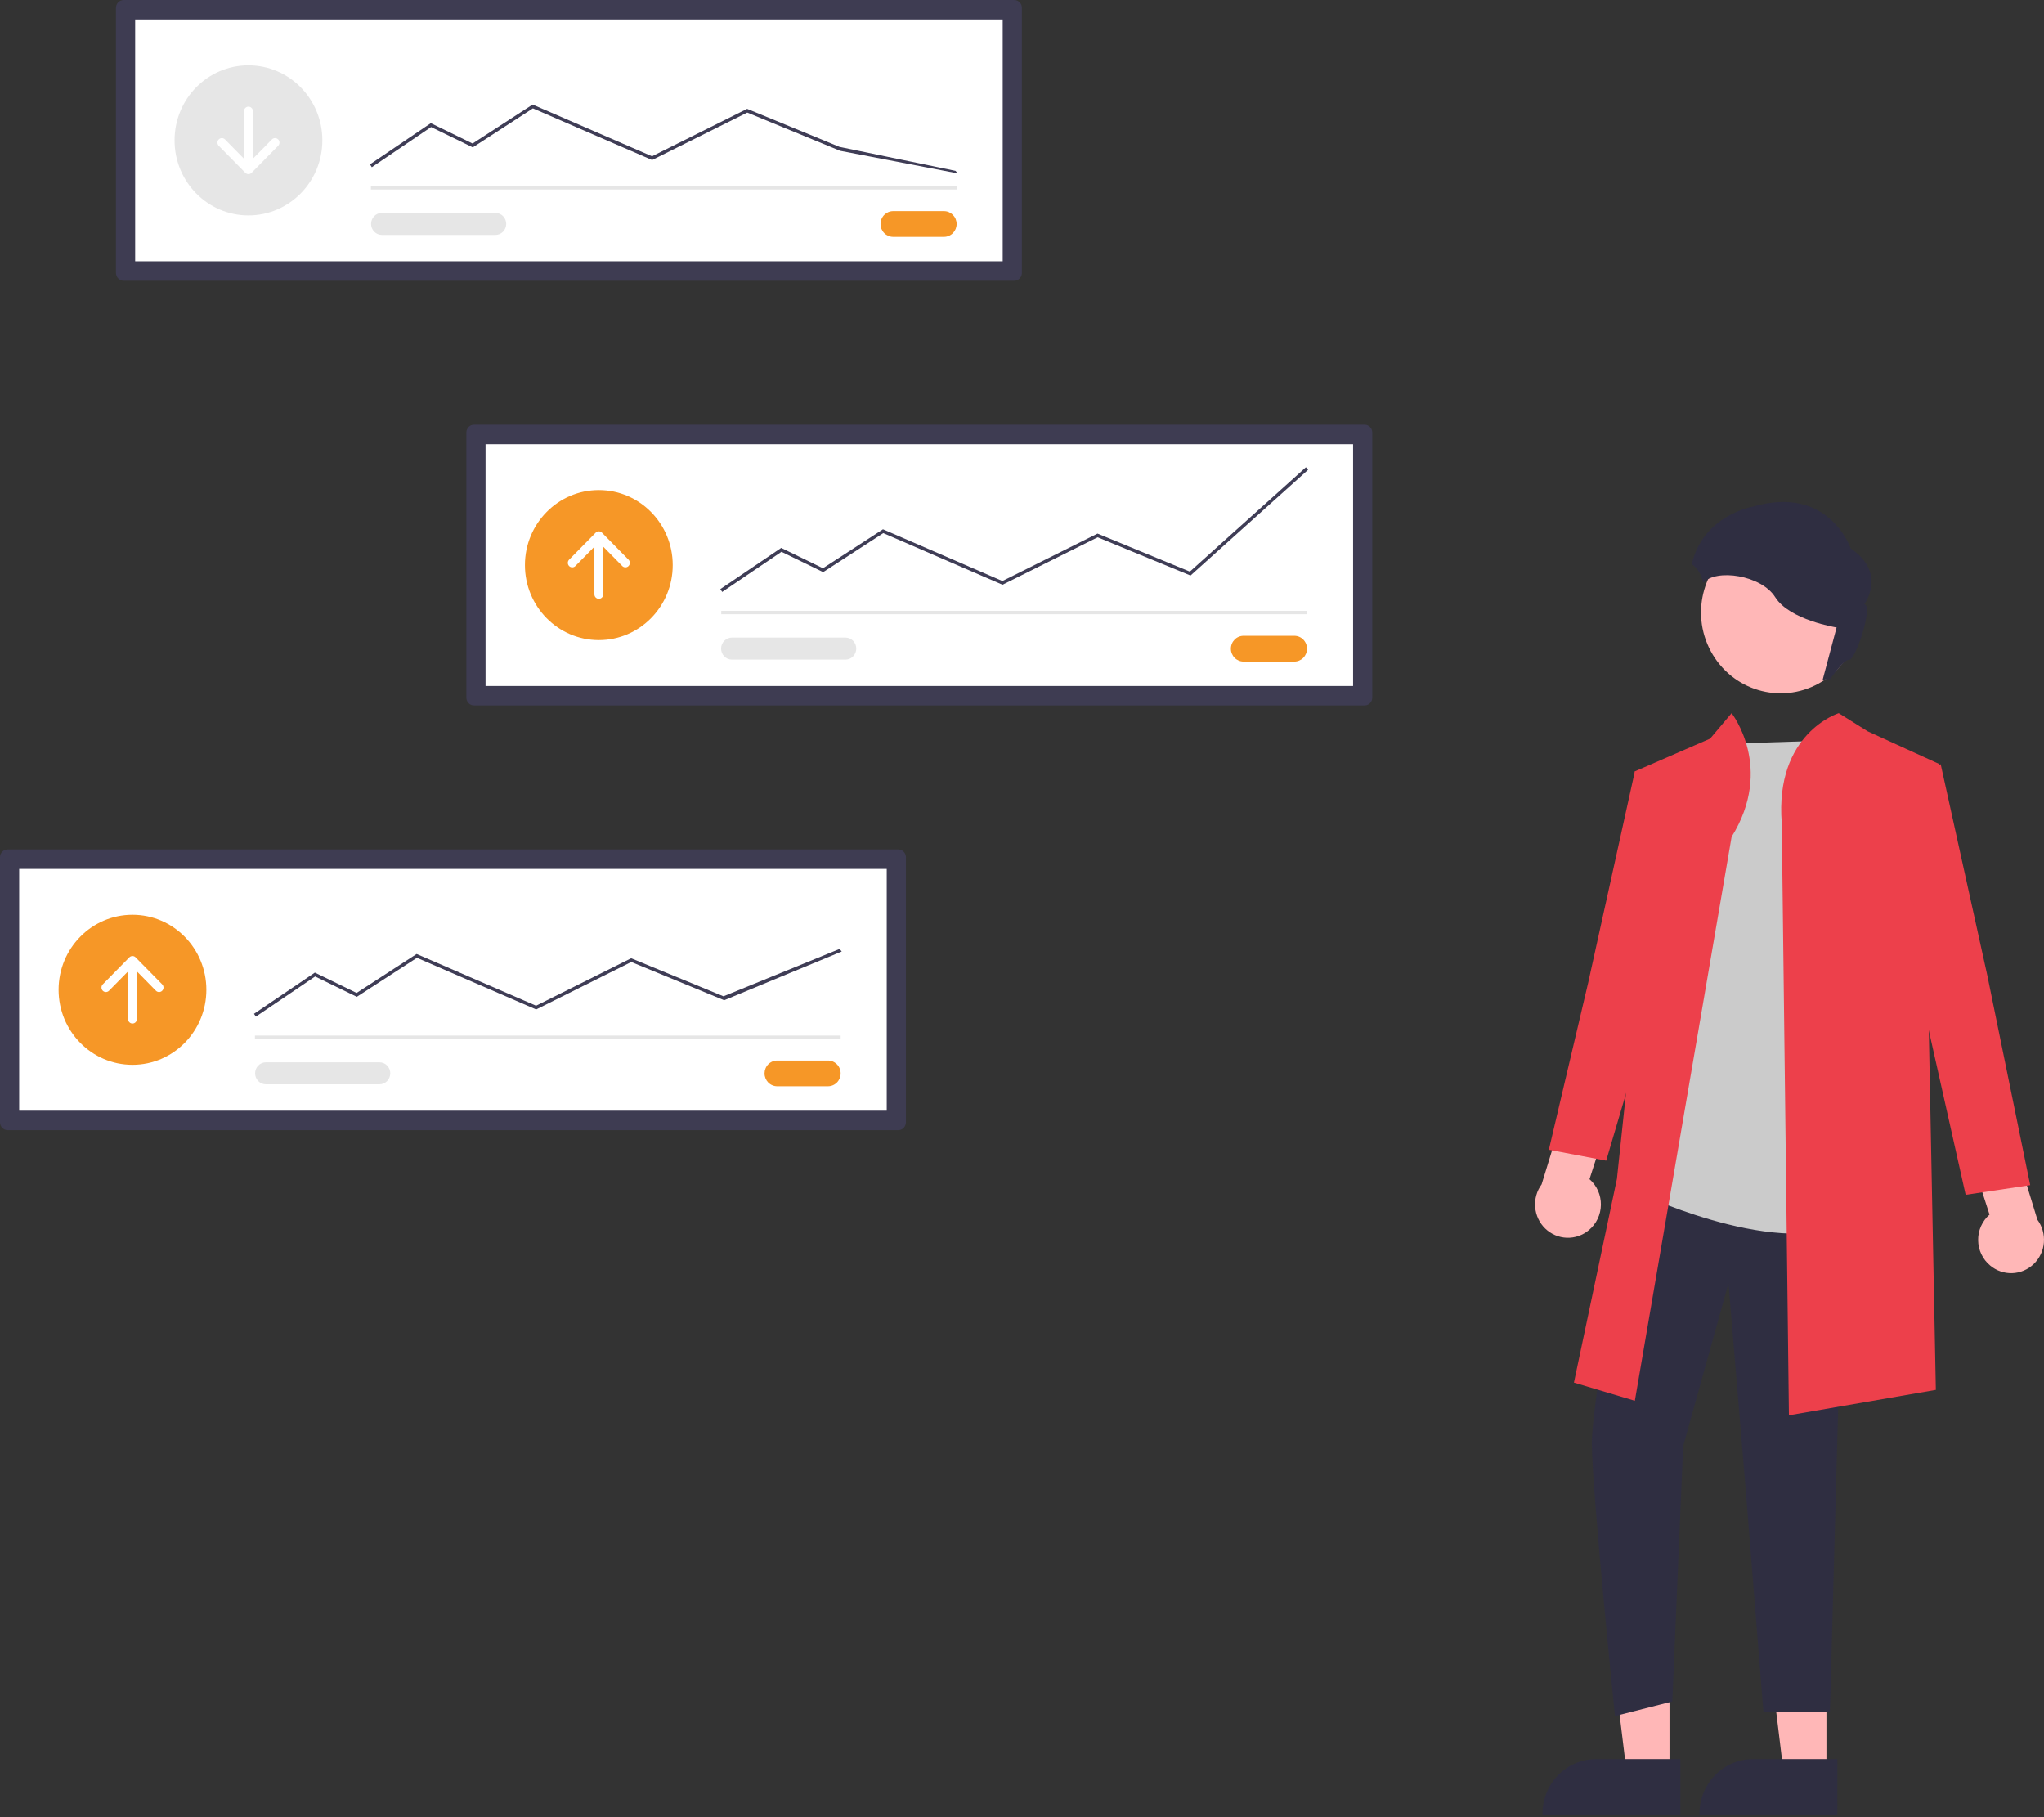 <?xml version="1.0" encoding="UTF-8"?> <svg xmlns="http://www.w3.org/2000/svg" width="117" height="104" viewBox="0 0 117 104" fill="none"><rect x="0" y="0" width="117" height="104" fill="#333333" stroke="none"/><g clip-path="url(#clip0_715_5952)"><path d="M7.077 0C6.961 0 6.849 0.047 6.767 0.13C6.685 0.214 6.639 0.327 6.638 0.445V15.622C6.639 15.74 6.685 15.853 6.767 15.937C6.849 16.02 6.961 16.067 7.077 16.067H58.056C58.172 16.067 58.283 16.02 58.366 15.937C58.448 15.853 58.494 15.74 58.494 15.622V0.445C58.494 0.327 58.448 0.214 58.366 0.13C58.283 0.047 58.172 0 58.056 0H7.077Z" fill="#3F3D56" fill-opacity="0.89"></path><path d="M7.737 14.952H57.395V1.115H7.737V14.952Z" fill="white"></path><path d="M51.127 12.081C51.032 12.081 50.938 12.1 50.849 12.137C50.761 12.175 50.681 12.229 50.614 12.297C50.546 12.366 50.493 12.447 50.456 12.536C50.42 12.626 50.401 12.722 50.401 12.818C50.401 12.915 50.42 13.011 50.456 13.101C50.493 13.19 50.546 13.271 50.614 13.34C50.681 13.408 50.761 13.462 50.849 13.499C50.938 13.537 51.032 13.556 51.127 13.556H54.032C54.127 13.556 54.221 13.537 54.309 13.499C54.398 13.462 54.478 13.408 54.545 13.34C54.612 13.271 54.666 13.19 54.703 13.101C54.739 13.011 54.758 12.915 54.758 12.818C54.758 12.722 54.739 12.626 54.703 12.536C54.666 12.447 54.612 12.366 54.545 12.297C54.478 12.229 54.398 12.175 54.309 12.137C54.221 12.1 54.127 12.081 54.032 12.081H51.127Z" fill="#F69727"></path><path d="M54.758 10.652H21.23V10.846H54.758V10.652Z" fill="#E6E6E6"></path><path d="M14.221 12.327C16.557 12.327 18.451 10.405 18.451 8.033C18.451 5.662 16.557 3.74 14.221 3.74C11.886 3.74 9.992 5.662 9.992 8.033C9.992 10.405 11.886 12.327 14.221 12.327Z" fill="#E6E6E6"></path><path d="M21.283 9.569L21.177 9.407L24.661 7.049L27.05 8.214L30.487 5.985L30.533 6.005L37.323 8.945L42.766 6.23L48.053 8.406L54.695 9.777L54.821 9.922L48.091 8.631L42.774 6.443L37.328 9.158L30.504 6.203L27.063 8.435L24.676 7.272L21.283 9.569Z" fill="#3F3D56"></path><path d="M21.851 12.183C21.688 12.186 21.532 12.253 21.418 12.371C21.304 12.489 21.24 12.648 21.24 12.813C21.24 12.979 21.304 13.137 21.418 13.255C21.532 13.373 21.688 13.441 21.851 13.444H28.346C28.511 13.446 28.669 13.382 28.788 13.266C28.906 13.149 28.974 12.99 28.976 12.823C28.979 12.656 28.916 12.495 28.802 12.375C28.687 12.255 28.53 12.186 28.366 12.183C28.359 12.183 28.353 12.183 28.346 12.183H21.851Z" fill="#E6E6E6"></path><path d="M15.923 7.98C15.875 7.932 15.811 7.905 15.743 7.905C15.676 7.905 15.612 7.932 15.564 7.98L14.475 9.086V6.36C14.475 6.292 14.448 6.227 14.4 6.179C14.353 6.131 14.288 6.105 14.222 6.105C14.155 6.105 14.09 6.131 14.043 6.179C13.995 6.227 13.968 6.292 13.968 6.36V9.086L12.879 7.98C12.832 7.932 12.767 7.905 12.7 7.905C12.633 7.905 12.568 7.932 12.521 7.98C12.473 8.028 12.446 8.093 12.446 8.161C12.446 8.229 12.472 8.295 12.52 8.343L12.52 8.344L14.042 9.889C14.09 9.937 14.154 9.965 14.222 9.965C14.289 9.965 14.353 9.937 14.401 9.889L15.923 8.344C15.97 8.296 15.997 8.231 15.997 8.162C15.997 8.094 15.97 8.029 15.923 7.98Z" fill="white"></path><path d="M27.133 24.307C27.017 24.307 26.905 24.354 26.823 24.437C26.741 24.521 26.695 24.634 26.694 24.752V39.929C26.695 40.047 26.741 40.16 26.823 40.243C26.905 40.327 27.017 40.374 27.133 40.374H78.112C78.228 40.374 78.339 40.327 78.422 40.243C78.504 40.16 78.55 40.047 78.55 39.929V24.752C78.55 24.634 78.504 24.521 78.422 24.437C78.339 24.354 78.228 24.307 78.112 24.307H27.133Z" fill="#3F3D56" fill-opacity="0.89"></path><path d="M27.793 39.259H77.452V25.422H27.793V39.259Z" fill="white"></path><path d="M71.183 36.388C70.991 36.388 70.806 36.466 70.67 36.604C70.534 36.743 70.457 36.93 70.457 37.126C70.457 37.321 70.534 37.509 70.67 37.647C70.806 37.785 70.991 37.863 71.183 37.863H74.088C74.28 37.863 74.465 37.785 74.601 37.647C74.737 37.509 74.814 37.321 74.814 37.126C74.814 36.93 74.737 36.743 74.601 36.604C74.465 36.466 74.28 36.388 74.088 36.388H71.183Z" fill="#F69727"></path><path d="M74.814 34.959H41.286V35.153H74.814V34.959Z" fill="#E6E6E6"></path><path d="M34.278 36.634C36.613 36.634 38.507 34.712 38.507 32.34C38.507 29.969 36.613 28.047 34.278 28.047C31.942 28.047 30.048 29.969 30.048 32.34C30.048 34.712 31.942 36.634 34.278 36.634Z" fill="#F69727"></path><path d="M41.339 33.876L41.233 33.714L44.717 31.356L47.106 32.52L50.542 30.292L50.589 30.312L57.378 33.252L62.822 30.537L68.109 32.713L74.751 26.741L74.877 26.886L68.146 32.937L62.83 30.749L57.384 33.465L50.56 30.51L47.119 32.742L44.733 31.579L41.339 33.876Z" fill="#3F3D56"></path><path d="M41.907 36.49C41.742 36.487 41.583 36.551 41.465 36.667C41.347 36.783 41.279 36.943 41.276 37.11C41.273 37.277 41.336 37.438 41.451 37.558C41.565 37.678 41.722 37.748 41.887 37.75C41.893 37.75 41.9 37.75 41.907 37.75H48.402C48.565 37.748 48.721 37.68 48.835 37.562C48.949 37.444 49.013 37.285 49.013 37.12C49.013 36.955 48.949 36.796 48.835 36.678C48.721 36.56 48.565 36.492 48.402 36.49H41.907Z" fill="#E6E6E6"></path><path d="M32.576 32.394C32.6 32.418 32.628 32.437 32.658 32.45C32.689 32.462 32.722 32.469 32.756 32.469C32.789 32.469 32.822 32.462 32.853 32.45C32.883 32.437 32.911 32.418 32.935 32.394L34.024 31.288V34.014C34.024 34.082 34.05 34.148 34.098 34.196C34.146 34.244 34.21 34.271 34.277 34.271C34.345 34.271 34.409 34.244 34.457 34.196C34.504 34.148 34.531 34.082 34.531 34.014V31.288L35.62 32.394C35.643 32.418 35.671 32.437 35.702 32.45C35.733 32.462 35.766 32.469 35.799 32.469C35.833 32.469 35.865 32.462 35.896 32.45C35.927 32.437 35.955 32.418 35.978 32.394C36.002 32.37 36.021 32.341 36.033 32.31C36.046 32.279 36.053 32.245 36.053 32.212C36.053 32.178 36.046 32.144 36.033 32.113C36.021 32.082 36.002 32.053 35.978 32.03L34.457 30.485C34.409 30.436 34.345 30.409 34.277 30.409C34.21 30.409 34.146 30.436 34.098 30.485L32.576 32.03C32.529 32.078 32.502 32.143 32.502 32.212C32.502 32.28 32.529 32.345 32.576 32.394Z" fill="white"></path><path d="M0.438 48.614C0.322 48.614 0.211 48.661 0.129 48.744C0.046 48.828 0 48.941 0 49.059V64.236C0 64.354 0.046 64.467 0.129 64.55C0.211 64.634 0.322 64.68 0.438 64.681H51.417C51.533 64.68 51.645 64.634 51.727 64.55C51.809 64.467 51.855 64.354 51.856 64.236V49.059C51.855 48.941 51.809 48.828 51.727 48.744C51.645 48.661 51.533 48.614 51.417 48.614H0.438Z" fill="#3F3D56" fill-opacity="0.89"></path><path d="M1.098 63.566H50.757V49.729H1.098V63.566Z" fill="white"></path><path d="M44.489 60.695C44.296 60.695 44.112 60.773 43.975 60.911C43.839 61.049 43.763 61.237 43.763 61.432C43.763 61.628 43.839 61.815 43.975 61.954C44.112 62.092 44.296 62.169 44.489 62.169H47.393C47.586 62.169 47.77 62.092 47.907 61.954C48.043 61.815 48.119 61.628 48.119 61.432C48.119 61.237 48.043 61.049 47.907 60.911C47.77 60.773 47.586 60.695 47.393 60.695H44.489Z" fill="#F69727"></path><path d="M48.12 59.266H14.592V59.459H48.12V59.266Z" fill="#E6E6E6"></path><path d="M7.583 60.94C9.919 60.94 11.812 59.018 11.812 56.647C11.812 54.276 9.919 52.354 7.583 52.354C5.247 52.354 3.354 54.276 3.354 56.647C3.354 59.018 5.247 60.94 7.583 60.94Z" fill="#F69727"></path><path d="M14.645 58.182L14.539 58.021L18.023 55.663L20.412 56.827L23.848 54.598L30.684 57.558L36.128 54.843L41.413 57.02L48.056 54.311L48.182 54.456L41.452 57.245L36.135 55.056L30.69 57.772L23.866 54.817L20.425 57.049L18.038 55.886L14.645 58.182Z" fill="#3F3D56"></path><path d="M15.213 60.797C15.05 60.799 14.894 60.867 14.78 60.985C14.666 61.102 14.602 61.261 14.602 61.427C14.602 61.592 14.666 61.751 14.78 61.869C14.894 61.987 15.05 62.054 15.213 62.057H21.708C21.79 62.058 21.87 62.043 21.946 62.013C22.022 61.983 22.091 61.937 22.15 61.88C22.209 61.822 22.255 61.753 22.288 61.677C22.32 61.601 22.338 61.52 22.339 61.437C22.34 61.354 22.326 61.272 22.296 61.195C22.265 61.118 22.221 61.048 22.164 60.988C22.108 60.929 22.04 60.881 21.965 60.848C21.89 60.816 21.81 60.798 21.728 60.797C21.721 60.796 21.715 60.796 21.708 60.797H15.213Z" fill="#E6E6E6"></path><path d="M5.882 56.7C5.905 56.724 5.933 56.743 5.964 56.756C5.995 56.769 6.028 56.776 6.061 56.776C6.095 56.776 6.128 56.769 6.158 56.756C6.189 56.743 6.217 56.724 6.241 56.7L7.329 55.595V58.321C7.33 58.389 7.356 58.454 7.404 58.502C7.451 58.55 7.515 58.577 7.582 58.577C7.649 58.577 7.713 58.551 7.761 58.503C7.809 58.455 7.836 58.39 7.837 58.322V55.595L8.925 56.7C8.973 56.749 9.037 56.776 9.105 56.776C9.172 56.776 9.237 56.75 9.284 56.701C9.332 56.653 9.359 56.588 9.359 56.52C9.359 56.451 9.333 56.386 9.285 56.337L9.284 56.336L7.762 54.791C7.715 54.743 7.65 54.716 7.583 54.716C7.516 54.716 7.451 54.743 7.404 54.791L5.882 56.336C5.858 56.36 5.84 56.389 5.827 56.42C5.814 56.451 5.808 56.485 5.808 56.518C5.808 56.552 5.814 56.586 5.827 56.617C5.84 56.648 5.858 56.676 5.882 56.7Z" fill="white"></path><path d="M104.547 101.488L102.099 101.487L100.935 91.903L104.548 91.903L104.547 101.488Z" fill="#FFB7B7"></path><path d="M105.171 103.896L97.279 103.896V103.795C97.279 102.968 97.603 102.174 98.179 101.59C98.755 101.005 99.536 100.676 100.351 100.676H100.351L105.172 100.676L105.171 103.896Z" fill="#2F2E41"></path><path d="M95.563 101.488L93.115 101.487L91.95 91.903L95.563 91.903L95.563 101.488Z" fill="#FFB7B7"></path><path d="M96.187 103.896L88.294 103.896V103.795C88.294 102.968 88.618 102.174 89.194 101.59C89.77 101.005 90.552 100.676 91.367 100.676H91.367L96.187 100.676L96.187 103.896Z" fill="#2F2E41"></path><path d="M90.949 70.4C91.161 70.225 91.332 70.004 91.451 69.754C91.57 69.503 91.633 69.23 91.637 68.952C91.64 68.674 91.584 68.399 91.471 68.145C91.358 67.892 91.192 67.667 90.984 67.486L92.315 63.359L90.041 61.926L88.243 67.782C87.966 68.156 87.835 68.621 87.873 69.087C87.911 69.553 88.117 69.989 88.45 70.311C88.784 70.634 89.222 70.821 89.683 70.838C90.144 70.854 90.594 70.699 90.949 70.4Z" fill="#FFB7B7"></path><path d="M93.375 67.675C93.375 67.675 91.09 80.23 91.118 82.667C91.153 85.608 92.442 98.212 92.442 98.212L95.724 97.379L96.344 82.77L98.939 73.447L99.938 85.405L100.94 97.984H104.747L105.6 66.426L93.169 66.01L93.375 67.675Z" fill="#2F2E41"></path><path d="M104.758 42.377L98.195 42.585L94.093 68.404C94.093 68.404 102.81 72.465 106.502 69.549C110.194 66.634 104.758 42.377 104.758 42.377Z" fill="#CBCBCB"></path><path d="M99.118 47.895L93.58 80.168L90.093 79.127L92.554 67.467L93.785 55.807L93.58 44.147L97.887 42.273L99.118 40.815C99.118 40.815 101.579 43.939 99.118 47.895Z" fill="#ED404B"></path><path d="M101.989 47.107L102.399 81.001L110.809 79.544L110.194 48.103L111.014 43.73L106.912 41.856L105.251 40.815C105.251 40.815 101.579 41.947 101.989 47.107Z" fill="#ED404B"></path><path d="M95.426 44.772L93.58 44.147L90.913 56.224L88.657 65.802L91.939 66.426L95.015 56.015L95.426 44.772Z" fill="#ED404B"></path><path d="M113.918 72.427C113.706 72.251 113.534 72.031 113.415 71.78C113.296 71.53 113.233 71.256 113.23 70.979C113.226 70.701 113.283 70.425 113.396 70.172C113.509 69.919 113.675 69.694 113.882 69.513L112.552 65.385L114.826 63.953L116.624 69.809C116.9 70.183 117.032 70.647 116.993 71.114C116.955 71.58 116.75 72.015 116.416 72.338C116.083 72.661 115.644 72.848 115.184 72.865C114.723 72.881 114.273 72.725 113.918 72.427Z" fill="#FFB7B7"></path><path d="M109.241 44.366L111.087 43.742L113.754 55.818L116.21 67.828L112.516 68.38L109.652 55.61L109.241 44.366Z" fill="#ED404B"></path><path d="M104.114 39.112C106.323 37.886 107.135 35.074 105.927 32.832C104.719 30.589 101.949 29.765 99.74 30.991C97.531 32.217 96.719 35.029 97.927 37.271C99.134 39.514 101.904 40.338 104.114 39.112Z" fill="#FFB7B7"></path><path d="M100.337 28.996C104.696 27.72 105.933 31.387 105.933 31.387C108.033 32.801 106.718 34.575 106.718 34.575C107.248 34.695 106.188 37.844 105.835 37.764C105.646 37.722 105.161 38.309 104.75 38.866C104.609 38.866 104.468 38.88 104.33 38.907L105.128 35.911C105.128 35.911 102.438 35.492 101.614 34.177C100.825 32.919 98.228 32.522 97.489 33.362C97.445 33.12 97.355 32.89 97.225 32.683C97.124 32.525 96.992 32.391 96.837 32.288C97.491 29.469 100.337 28.996 100.337 28.996Z" fill="#2F2E41"></path></g><defs><clipPath id="clip0_715_5952"><rect width="117" height="104" fill="white"></rect></clipPath></defs></svg> 